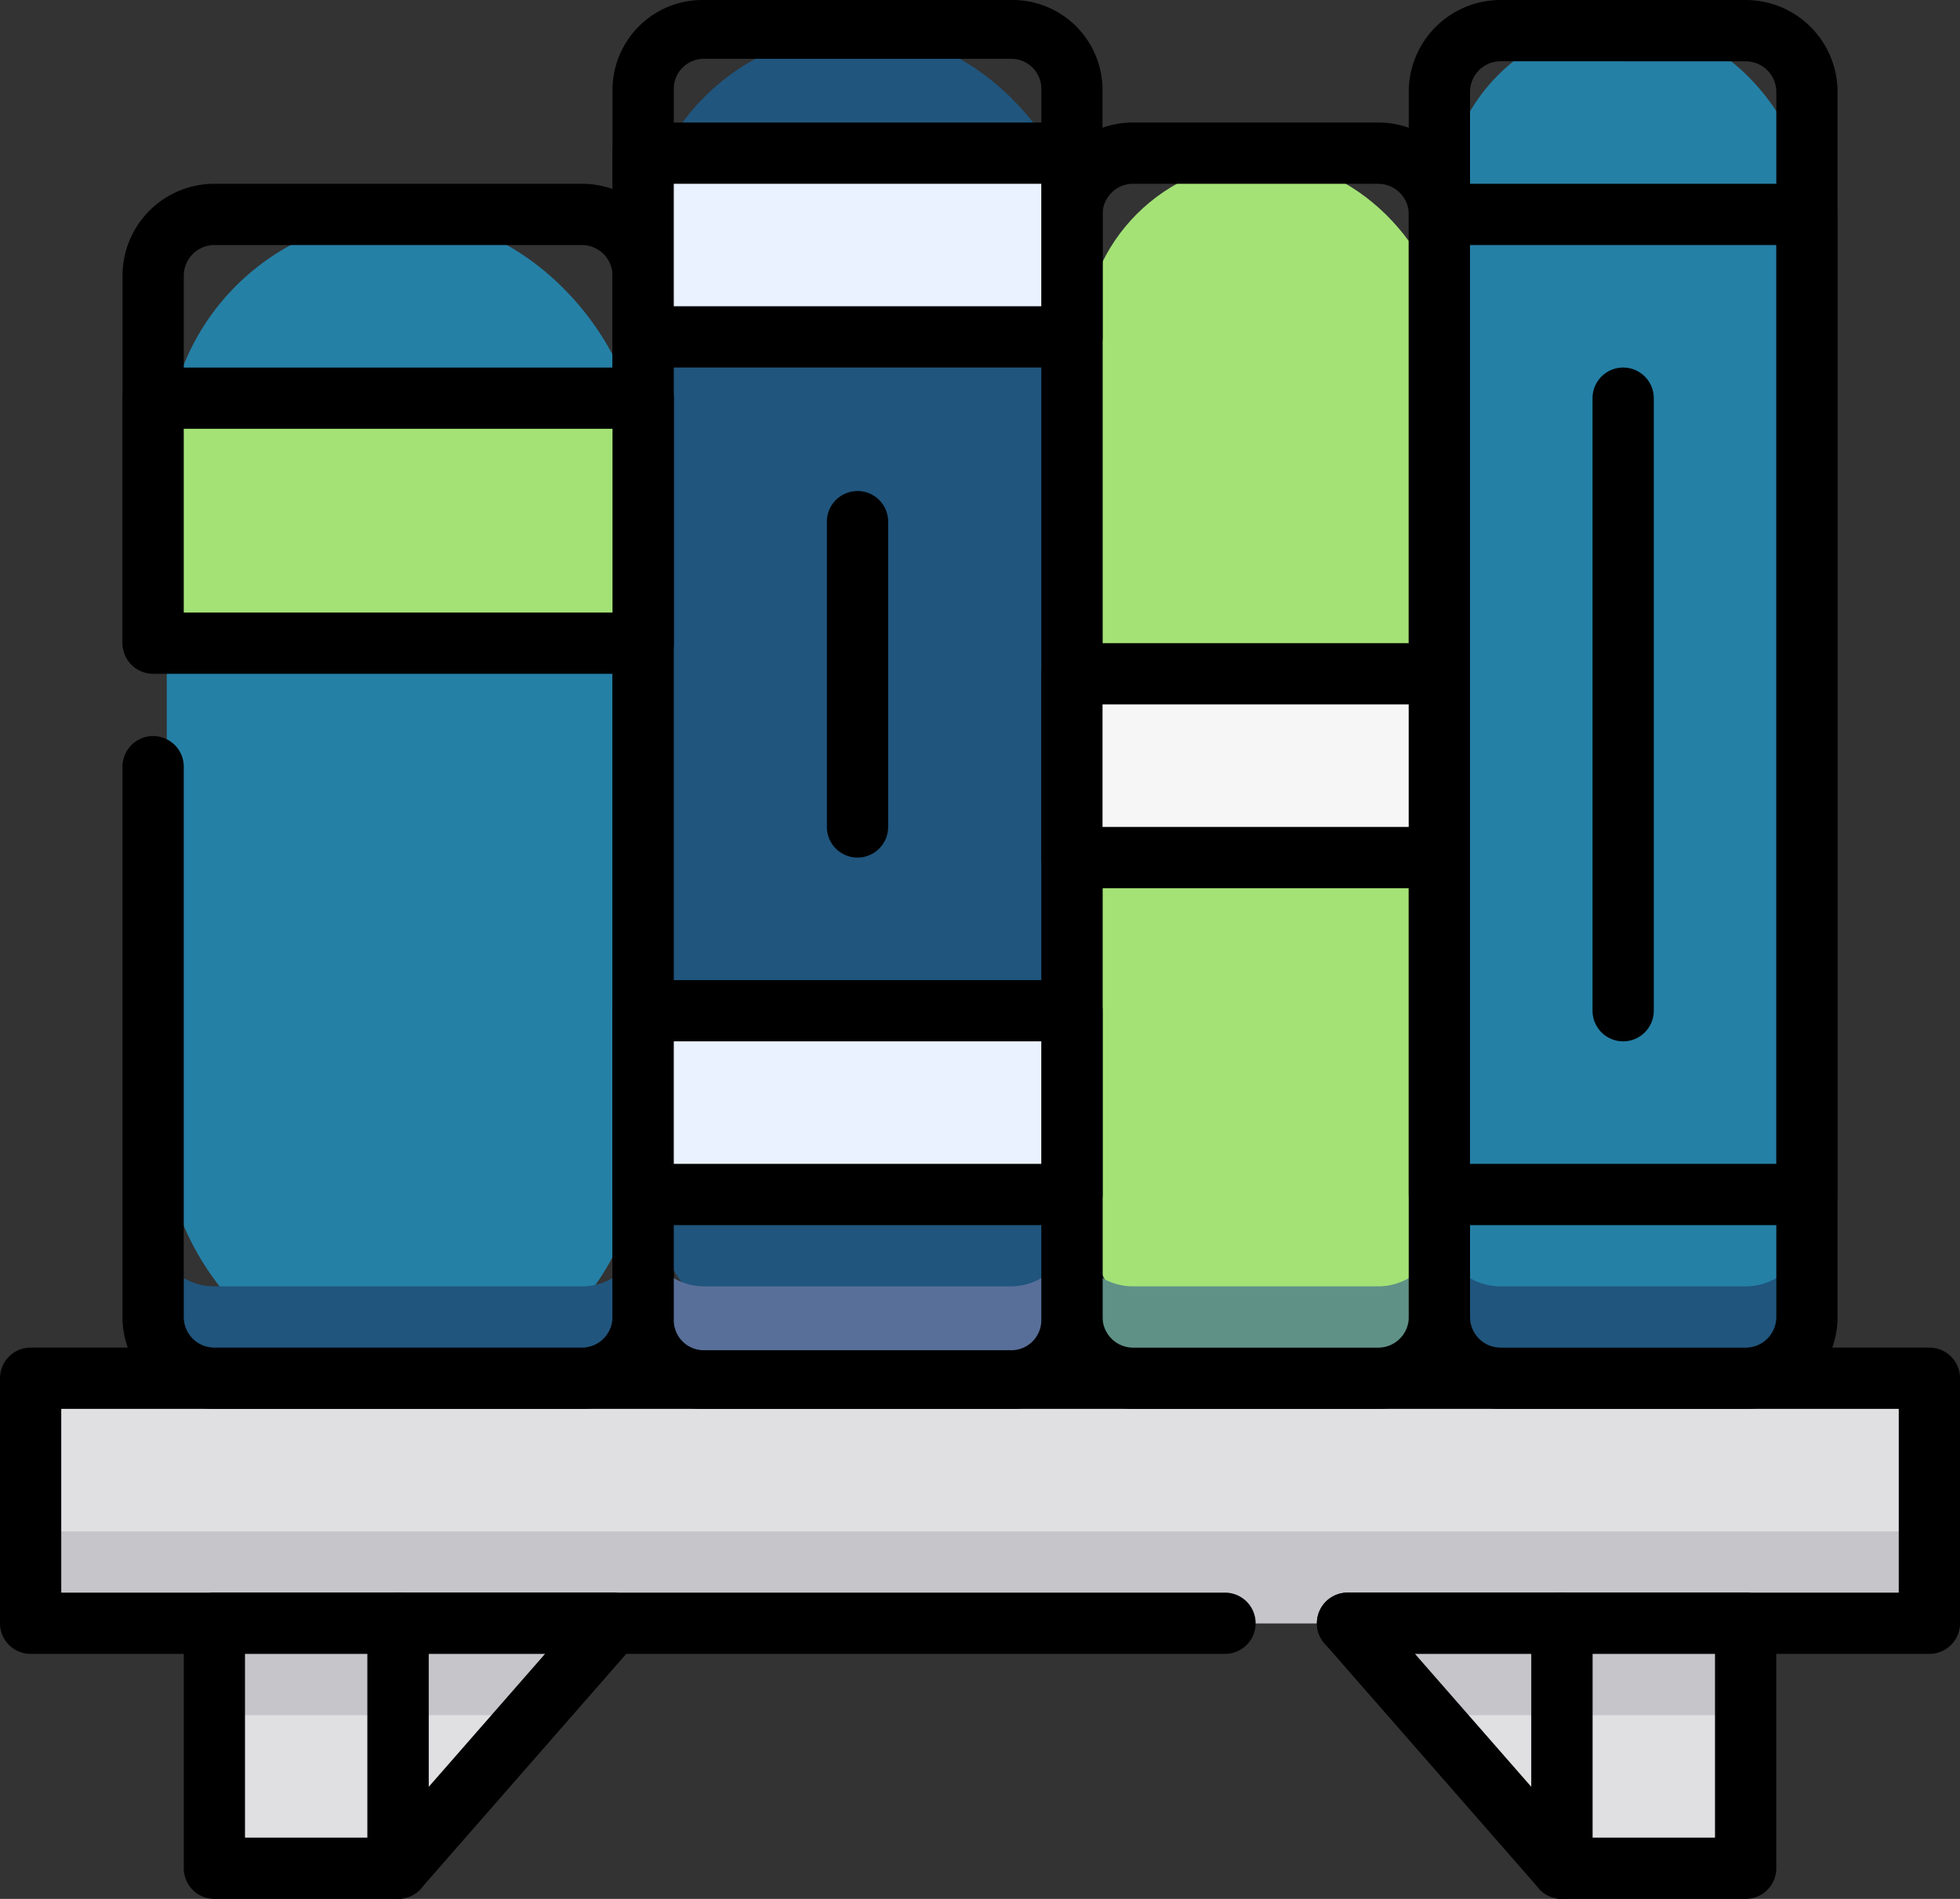 <?xml version="1.0" encoding="UTF-8"?>
<svg xmlns="http://www.w3.org/2000/svg" width="60" height="58.125" viewBox="0 0 60 58.125">
  <rect x="0" y="0" width="60" height="58.125" fill="#333333" stroke="none"/>
  <g id="_5._Library" data-name="5. Library" transform="translate(0 -1.875)">
    <path id="Path_5227" data-name="Path 5227" d="M8,376H66.125v7.5H8Z" transform="translate(-7.063 -331.938)" fill="#e0e0e2"></path>
    <path id="Path_5228" data-name="Path 5228" d="M8,416H66.125v2.813H8Z" transform="translate(-7.063 -367.25)" fill="#c6c5ca"></path>
    <path id="Path_5229" data-name="Path 5229" d="M59.063,377.375H41.25a.937.937,0,1,1,0-1.875H58.125v-5.625H1.875V375.5H37.5a.937.937,0,1,1,0,1.875H.938A.937.937,0,0,1,0,376.438v-7.5A.938.938,0,0,1,.938,368H59.063a.938.938,0,0,1,.938.938v7.5A.937.937,0,0,1,59.063,377.375Z" transform="translate(0 -324.875)"></path>
    <path id="Path_5230" data-name="Path 5230" d="M56,440h5.625v7.5H56Z" transform="translate(-49.438 -388.438)" fill="#e0e0e2"></path>
    <path id="Path_5231" data-name="Path 5231" d="M56,440h5.625v2.813H56Z" transform="translate(-49.438 -388.438)" fill="#c6c5ca"></path>
    <path id="Path_5232" data-name="Path 5232" d="M54.563,441.375H48.938a.938.938,0,0,1-.937-.937v-7.5a.938.938,0,0,1,.938-.938h5.625a.938.938,0,0,1,.938.938v7.5A.938.938,0,0,1,54.563,441.375ZM49.875,439.5h3.75v-5.625h-3.75Z" transform="translate(-42.375 -381.375)"></path>
    <path id="Path_5233" data-name="Path 5233" d="M408,440h5.625v7.5H408Z" transform="translate(-360.188 -388.438)" fill="#e0e0e2"></path>
    <path id="Path_5234" data-name="Path 5234" d="M408,440h5.625v2.813H408Z" transform="translate(-360.188 -388.438)" fill="#c6c5ca"></path>
    <path id="Path_5235" data-name="Path 5235" d="M406.562,441.375h-5.625a.938.938,0,0,1-.937-.937v-7.5a.938.938,0,0,1,.938-.938h5.625a.938.938,0,0,1,.938.938v7.5A.938.938,0,0,1,406.562,441.375Zm-4.687-1.875h3.75v-5.625h-3.75Z" transform="translate(-353.125 -381.375)"></path>
    <rect id="Rectangle_44" data-name="Rectangle 44" width="14.464" height="35.733" rx="7.232" transform="translate(5.105 8.508)" fill="#2580a6"></rect>
    <path id="Path_5236" data-name="Path 5236" d="M53.125,337.875H41.875A1.875,1.875,0,0,1,40,336v2.813a1.875,1.875,0,0,0,1.875,1.875h11.25A1.875,1.875,0,0,0,55,338.813V336A1.875,1.875,0,0,1,53.125,337.875Z" transform="translate(-35.313 -296.625)" fill="#20557d"></path>
    <path id="Path_5237" data-name="Path 5237" d="M46.063,101.5H34.813A2.813,2.813,0,0,1,32,98.688V81.813a.938.938,0,0,1,1.875,0V98.688a.937.937,0,0,0,.938.937h11.25A.937.937,0,0,0,47,98.688V66.813a.937.937,0,0,0-.937-.937H34.813a.938.938,0,0,0-.937.938v11.25a.938.938,0,0,1-1.875,0V66.813A2.813,2.813,0,0,1,34.813,64h11.25a2.813,2.813,0,0,1,2.813,2.813V98.688A2.813,2.813,0,0,1,46.063,101.5Z" transform="translate(-28.25 -56.5)"></path>
    <rect id="Rectangle_45" data-name="Rectangle 45" width="11.06" height="37.435" rx="5.53" transform="translate(33.181 6.806)" fill="#a4e276"></rect>
    <path id="Path_5238" data-name="Path 5238" d="M289.375,337.875h-7.5A1.875,1.875,0,0,1,280,336v2.813a1.875,1.875,0,0,0,1.875,1.875h7.5a1.875,1.875,0,0,0,1.875-1.875V336A1.875,1.875,0,0,1,289.375,337.875Z" transform="translate(-247.188 -296.625)" fill="#609187"></path>
    <path id="Path_5239" data-name="Path 5239" d="M282.313,87.375h-7.5A2.812,2.812,0,0,1,272,84.563V50.813A2.812,2.812,0,0,1,274.813,48h7.5a2.812,2.812,0,0,1,2.813,2.813v33.75A2.812,2.812,0,0,1,282.313,87.375Zm-7.5-37.5a.938.938,0,0,0-.937.938v33.75a.938.938,0,0,0,.938.938h7.5a.938.938,0,0,0,.938-.937V50.813a.938.938,0,0,0-.937-.937Z" transform="translate(-240.125 -42.375)"></path>
    <rect id="Rectangle_46" data-name="Rectangle 46" width="13.613" height="41.391" rx="6.806" transform="translate(19.568 2.851)" fill="#20557d"></rect>
    <path id="Path_5240" data-name="Path 5240" d="M179.25,337.875h-9.375A1.875,1.875,0,0,1,168,336v2.813a1.875,1.875,0,0,0,1.875,1.875h9.375a1.875,1.875,0,0,0,1.875-1.875V336A1.875,1.875,0,0,1,179.25,337.875Z" transform="translate(-148.313 -296.625)" fill="#586f99"></path>
    <path id="Path_5241" data-name="Path 5241" d="M172.188,43.125h-9.375A2.756,2.756,0,0,1,160,40.43V2.7A2.756,2.756,0,0,1,162.813,0h9.375A2.756,2.756,0,0,1,175,2.7V40.43A2.756,2.756,0,0,1,172.188,43.125ZM162.813,1.8a.919.919,0,0,0-.937.9V40.43a.919.919,0,0,0,.938.9h9.375a.919.919,0,0,0,.938-.9V2.7a.919.919,0,0,0-.937-.9Z" transform="translate(-141.25 1.875)"></path>
    <rect id="Rectangle_47" data-name="Rectangle 47" width="11.06" height="41.689" rx="5.53" transform="translate(44.241 2.552)" fill="#2580a6"></rect>
    <path id="Path_5242" data-name="Path 5242" d="M385.375,337.875h-7.5A1.875,1.875,0,0,1,376,336v2.813a1.875,1.875,0,0,0,1.875,1.875h7.5a1.875,1.875,0,0,0,1.875-1.875V336A1.875,1.875,0,0,1,385.375,337.875Z" transform="translate(-331.938 -296.625)" fill="#20557d"></path>
    <path id="Path_5243" data-name="Path 5243" d="M378.313,59.125h-7.5A2.813,2.813,0,0,1,368,56.313v-37.5A2.813,2.813,0,0,1,370.813,16h7.5a2.813,2.813,0,0,1,2.813,2.813v37.5A2.813,2.813,0,0,1,378.313,59.125Zm-7.5-41.25a.938.938,0,0,0-.937.938v37.5a.938.938,0,0,0,.938.938h7.5a.938.938,0,0,0,.938-.937v-37.5a.938.938,0,0,0-.937-.937Z" transform="translate(-324.875 -14.125)"></path>
    <path id="Path_5244" data-name="Path 5244" d="M104,447.5V440h6.563Z" transform="translate(-91.813 -388.438)" fill="#e0e0e2"></path>
    <path id="Path_5245" data-name="Path 5245" d="M110.563,440H104v2.813h4.1Z" transform="translate(-91.813 -388.438)" fill="#c6c5ca"></path>
    <path id="Path_5246" data-name="Path 5246" d="M96,440.438v-7.5a.938.938,0,0,1,.938-.938H103.5a.938.938,0,0,1,.7,1.555l-6.562,7.5A.938.938,0,0,1,96,440.438Zm1.875-6.562v4.068l3.559-4.068Z" transform="translate(-84.75 -381.375)"></path>
    <path id="Path_5247" data-name="Path 5247" d="M358.9,447.5,352.34,440H358.9Z" transform="translate(-311.05 -388.438)" fill="#e0e0e2"></path>
    <path id="Path_5248" data-name="Path 5248" d="M352.34,440l2.461,2.813h4.1V440Z" transform="translate(-311.05 -388.438)" fill="#c6c5ca"></path>
    <path id="Path_5249" data-name="Path 5249" d="M350.813,441.055l-6.562-7.5a.938.938,0,0,1,.7-1.555h6.563a.938.938,0,0,1,.938.938v7.5a.938.938,0,0,1-1.641.618Zm-3.793-7.18,3.559,4.068v-4.068Z" transform="translate(-303.704 -381.375)"></path>
    <path id="Path_5250" data-name="Path 5250" d="M40,120H55v7.5H40Z" transform="translate(-35.313 -105.938)" fill="#a4e276"></path>
    <path id="Path_5251" data-name="Path 5251" d="M47.938,121.375h-15a.937.937,0,0,1-.937-.937v-7.5a.938.938,0,0,1,.938-.937h15a.938.938,0,0,1,.938.938v7.5A.937.937,0,0,1,47.938,121.375ZM33.875,119.5H47v-5.625H33.875Z" transform="translate(-28.25 -98.875)"></path>
    <path id="Path_5252" data-name="Path 5252" d="M168,56h13.125v5.625H168Z" transform="translate(-148.313 -49.438)" fill="#eaf2ff"></path>
    <path id="Path_5253" data-name="Path 5253" d="M174.063,55.5H160.938a.938.938,0,0,1-.937-.937V48.938a.938.938,0,0,1,.938-.937h13.125a.938.938,0,0,1,.938.938v5.625A.938.938,0,0,1,174.063,55.5Zm-12.187-1.875h11.25v-3.75h-11.25Z" transform="translate(-141.25 -42.375)"></path>
    <path id="Path_5254" data-name="Path 5254" d="M280,192h11.25v5.625H280Z" transform="translate(-247.188 -169.5)" fill="#f6f6f6"></path>
    <path id="Path_5255" data-name="Path 5255" d="M284.188,191.5h-11.25a.938.938,0,0,1-.937-.937v-5.625a.938.938,0,0,1,.938-.937h11.25a.938.938,0,0,1,.938.938v5.625A.938.938,0,0,1,284.188,191.5Zm-10.312-1.875h9.375v-3.75h-9.375Z" transform="translate(-240.125 -162.438)"></path>
    <path id="Path_5256" data-name="Path 5256" d="M168,280h13.125v5.625H168Z" transform="translate(-148.313 -247.188)" fill="#eaf2ff"></path>
    <path id="Path_5257" data-name="Path 5257" d="M174.063,279.5H160.938a.938.938,0,0,1-.937-.937v-5.625a.938.938,0,0,1,.938-.937h13.125a.938.938,0,0,1,.938.938v5.625A.938.938,0,0,1,174.063,279.5Zm-12.187-1.875h11.25v-3.75h-11.25Z" transform="translate(-141.25 -240.125)"></path>
    <path id="Path_5258" data-name="Path 5258" d="M216.938,155.25a.938.938,0,0,1-.937-.937v-9.375a.938.938,0,0,1,1.875,0v9.375A.937.937,0,0,1,216.938,155.25Z" transform="translate(-190.688 -127.125)"></path>
    <path id="Path_5259" data-name="Path 5259" d="M376,72h11.25v30H376Z" transform="translate(-331.938 -63.563)" fill="#2580a6"></path>
    <path id="Path_5260" data-name="Path 5260" d="M380.188,95.875h-11.25a.938.938,0,0,1-.938-.937v-30a.938.938,0,0,1,.938-.938h11.25a.938.938,0,0,1,.938.938v30A.938.938,0,0,1,380.188,95.875ZM369.875,94h9.375V65.875h-9.375Z" transform="translate(-324.875 -56.5)"></path>
    <path id="Path_5261" data-name="Path 5261" d="M416.938,132.625a.937.937,0,0,1-.937-.937v-18.75a.937.937,0,1,1,1.875,0v18.75A.937.937,0,0,1,416.938,132.625Z" transform="translate(-367.25 -98.875)"></path>
  </g>
</svg>
